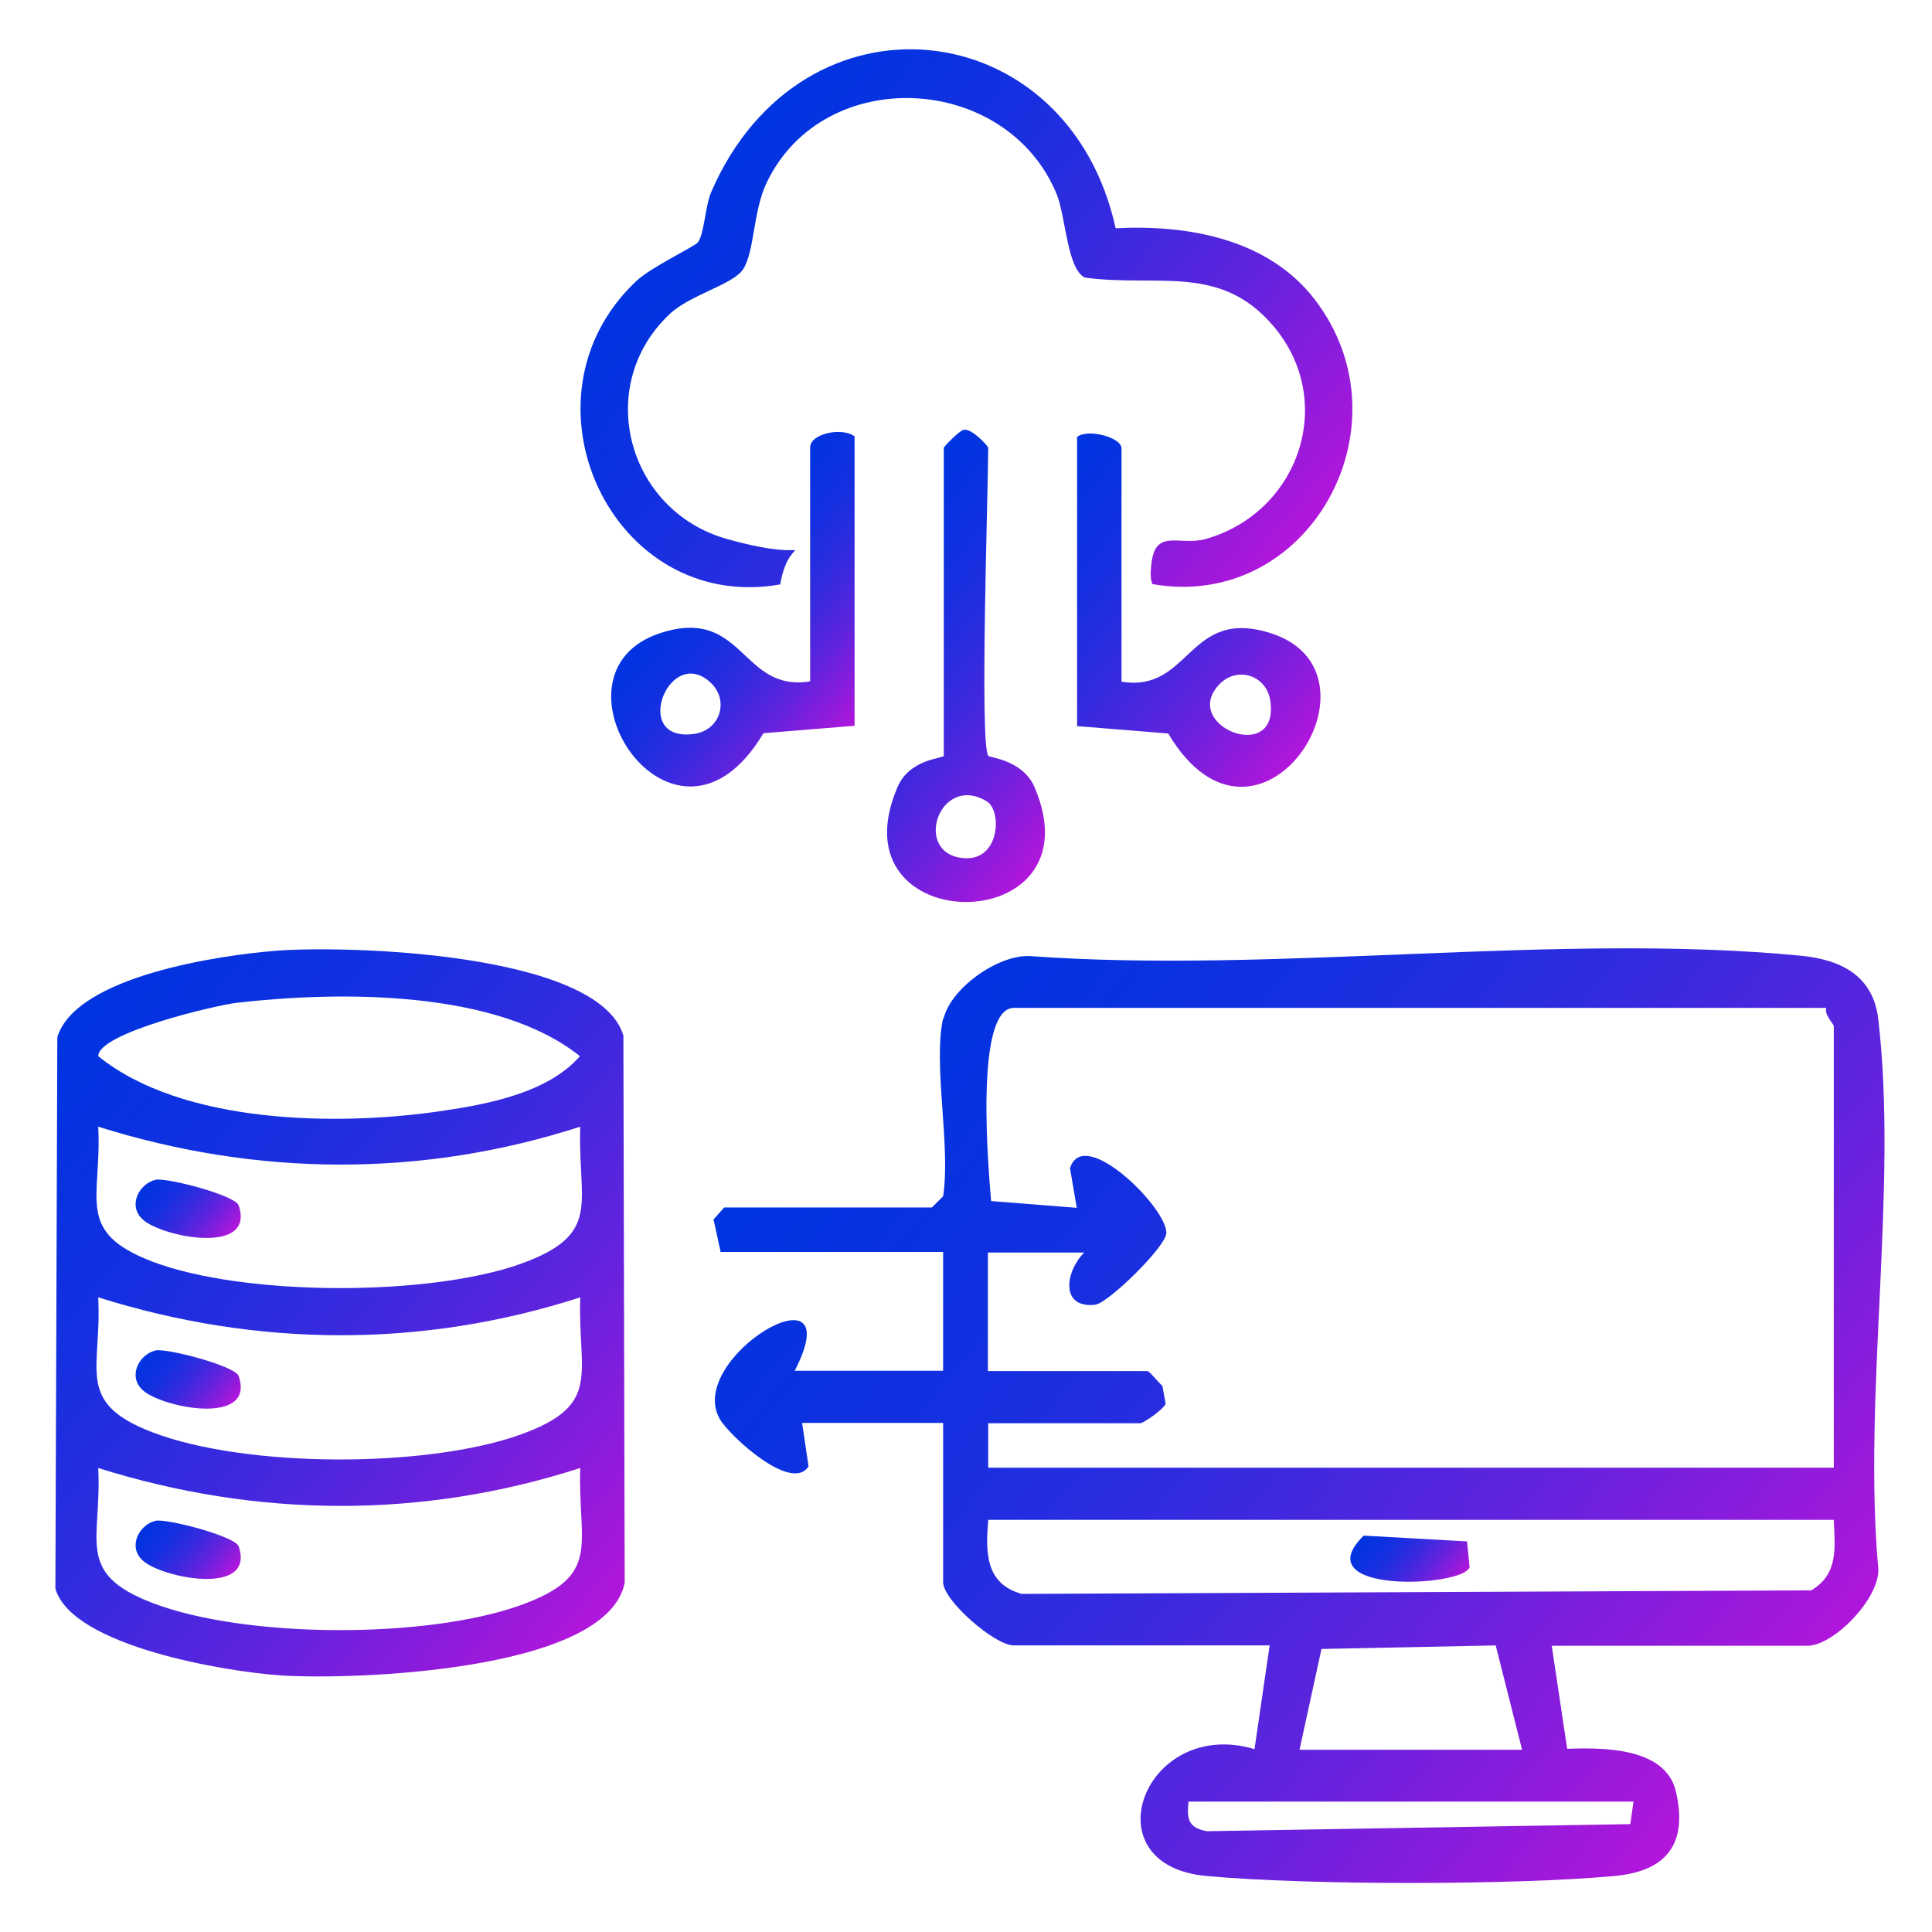 <?xml version="1.0" encoding="UTF-8"?>
<svg xmlns="http://www.w3.org/2000/svg" xmlns:xlink="http://www.w3.org/1999/xlink" id="Layer_1" version="1.1" viewBox="0 0 600 600">
  <defs>
    <style>
      .st0 {
        fill: url(#linear-gradient2);
      }

      .st1 {
        fill: url(#linear-gradient1);
      }

      .st2 {
        fill: url(#linear-gradient9);
      }

      .st3 {
        fill: url(#linear-gradient3);
      }

      .st4 {
        fill: url(#linear-gradient6);
      }

      .st5 {
        fill: url(#linear-gradient8);
      }

      .st6 {
        fill: url(#linear-gradient7);
      }

      .st7 {
        fill: url(#linear-gradient5);
      }

      .st8 {
        fill: url(#linear-gradient4);
      }

      .st9 {
        fill: url(#linear-gradient);
      }
    </style>
    <linearGradient id="linear-gradient" x1="293.5" y1="293.5" x2="564.3" y2="520.6" gradientUnits="userSpaceOnUse">
      <stop offset="0" stop-color="#0034e1"></stop>
      <stop offset=".1" stop-color="#0632e0"></stop>
      <stop offset=".3" stop-color="#182fe0"></stop>
      <stop offset=".5" stop-color="#372adf"></stop>
      <stop offset=".7" stop-color="#6123dd"></stop>
      <stop offset=".9" stop-color="#961adb"></stop>
      <stop offset="1" stop-color="#b216db"></stop>
    </linearGradient>
    <linearGradient id="linear-gradient1" x1="11" y1="328.1" x2="200.4" y2="487.1" xlink:href="#linear-gradient"></linearGradient>
    <linearGradient id="linear-gradient2" x1="217.2" y1="58" x2="380.4" y2="194.9" xlink:href="#linear-gradient"></linearGradient>
    <linearGradient id="linear-gradient3" x1="218.3" y1="174.9" x2="270.8" y2="219" xlink:href="#linear-gradient"></linearGradient>
    <linearGradient id="linear-gradient4" x1="314.6" y1="159.3" x2="403.8" y2="234.2" xlink:href="#linear-gradient"></linearGradient>
    <linearGradient id="linear-gradient5" x1="260.6" y1="177.7" x2="341.7" y2="245.7" xlink:href="#linear-gradient"></linearGradient>
    <linearGradient id="linear-gradient6" x1="426.5" y1="473.2" x2="450.8" y2="493.6" xlink:href="#linear-gradient"></linearGradient>
    <linearGradient id="linear-gradient7" x1="46.6" y1="418.9" x2="70" y2="438.5" xlink:href="#linear-gradient"></linearGradient>
    <linearGradient id="linear-gradient8" x1="46.6" y1="471.9" x2="70" y2="491.5" xlink:href="#linear-gradient"></linearGradient>
    <linearGradient id="linear-gradient9" x1="46.6" y1="365.9" x2="70" y2="385.5" xlink:href="#linear-gradient"></linearGradient>
  </defs>
  <path class="st9" d="M293,316.5c2.1-9.4,16.5-19.8,26.5-19.6,76.8,5.6,164.1-7.4,239.7-.1,12.5,1.2,22.5,6.2,24.1,19.6,6.2,52.6-4.8,116.7,0,170.6.7,9.3-13.9,24.1-21.9,24.1h-79.5l4.8,32c11.4-.4,30.7-.4,33.8,13.4,3.7,16.2-3,24.6-19,26.1-31.4,2.9-95.5,2.9-126.9,0-36.6-3.4-19.2-49.5,15-39.4l4.7-32.2h-79.5c-5.9,0-21.9-14-21.9-19.6v-49.5h-43.8s2,13.5,2,13.5c-5.3,8.3-24.5-9.5-27.5-14.6-11.2-19.1,41.1-49.7,23.2-15.1h46.1v-36.9h-69.1l-2.2-10.1,3.3-3.7h64.5l3.5-3.5c2.4-15.8-3.2-40.8,0-55.3ZM567.2,313h-252.3c-12.4,0-7.9,50.5-7.1,60l26.6,2.1-2.1-12.3c4.2-13.6,30.6,12.8,29.9,20.3-.4,4.3-18,21.6-22.1,22.1-11,1.2-9.2-10.4-3.4-16.2h-29.9s0,36.8,0,36.8h49.5c.7,0,3.5,3.6,4.7,4.6l1,5.5c-.5,1.7-6.9,6.1-7.9,6.1h-47.2v13.8h262.6v-137.1c0-.8-3.1-3.5-2.3-5.8ZM569.5,472h-262.6c-.8,10-1,19.8,10.4,23l245.2-1.1c8.4-5,7.4-13,7-21.8ZM403.6,543.4h69.1l-8.2-32.4-54.1,1.1-6.8,31.2ZM507.3,559.5h-138.2c-.6,5.5,0,8.2,5.8,9.2l131.4-2.2,1-7Z"></path>
  <path class="st1" d="M85.3,295.3c21.9-1.8,100.6.4,108.3,26.3l.4,169.9c-5.3,27.8-85.4,30.3-107,28.8-16.3-1.1-64.5-8.9-69.8-26.9l.6-171.3c5.8-19,50.8-25.5,67.6-26.8ZM73.7,311.4c-6.9.8-43.2,9.4-43.2,16.6,26.2,21.2,74.6,21.8,106.8,17,14.4-2.1,33-5.7,42.8-17-25.9-20.7-74.6-20.2-106.4-16.6ZM180.2,349.9c-49.2,15.9-100.4,15.5-149.7,0,1.2,22.5-7.4,32.6,16.8,41.9,28.4,10.8,85.8,10.9,114.4.7,25.5-9.2,17.7-18.7,18.5-42.6ZM180.2,402.9c-49.2,15.9-100.4,15.5-149.7,0,1.2,22.5-7.4,32.6,16.8,41.9,29,11.1,85.2,11.2,114.4.7,25.5-9.2,17.7-18.7,18.5-42.6ZM180.2,455.9c-49.2,15.9-100.4,15.5-149.7,0,1.2,22.5-7.4,32.6,16.8,41.9,29,11.1,85.2,11.2,114.4.7,25.5-9.2,17.7-18.7,18.5-42.6Z"></path>
  <path class="st0" d="M346.3,70.9c22.4-1.2,47.5,3.2,62,22.1,30.1,39.2-1.9,96.9-50.4,88.4-.7-1.7-.6-3.6-.4-5.4.9-12.4,8.6-6.3,16.9-8.6,29-8.2,40.9-42.7,21.1-66.1-16.6-19.6-36.1-12-58.6-15.1-5.5-2.7-5.9-18.8-8.7-25.8-15.4-37.6-72.1-40.8-90-3.9-4.4,9-3.8,21.5-7.4,27.1-3.1,4.8-16.5,7.9-22.9,14-23.6,22.3-13.1,61.1,17.9,69.8s19.6-4.2,16.5,14.1c-52.3,9.2-83.4-57.8-44.7-94.2,4.7-4.4,17.9-10.6,19.1-12,2-2.5,2.3-11.2,4.1-15.5,28.2-65.4,111-56.2,125.7,11.2Z"></path>
  <path class="st3" d="M265.4,135.6v89.8l-28.3,2.3c-27.8,46.7-70.6-19-31.7-31.2,25.7-8.1,24.7,18.6,46.2,15.1v-72.6c0-4.4,9.9-6.4,13.8-3.5ZM221,212.3c-13-12.9-25.5,18.6-5.3,15.6,7.9-1.2,10.7-10.1,5.3-15.6Z"></path>
  <path class="st8" d="M348.3,211.7c21.5,3.5,20.5-23.2,46.2-15.1,38.9,12.2-3.9,77.9-31.7,31.2l-28.3-2.3v-89.8c3.4-2.7,13.8.2,13.8,3.5v72.6ZM378.9,212.3c-12.9,13,18.6,25.5,15.6,5.3-1.2-7.9-10.1-10.7-15.6-5.3Z"></path>
  <path class="st7" d="M306.9,234.7c.5.7,10.7,1.2,14.4,9.8,20.3,47.5-62.9,47.5-42.6,0,3.8-9,14.4-8.9,14.4-9.8v-95.6c0-.4,4.8-5.3,6.1-5.6,2.4-.7,7.7,5,7.7,5.6,0,12.5-2.7,91.7,0,95.6ZM306.5,248.9c-14.7-9-23.3,16.2-7.3,17.6,11.4,1,12-14.7,7.3-17.6Z"></path>
  <path class="st4" d="M423.5,476.9l32.1,1.8.8,8c-2.1,6.3-51.4,8.4-32.9-9.8Z"></path>
  <path class="st6" d="M48.2,419.4c3.5-.8,24.8,4.8,25.9,7.9,5.4,15.7-23.9,9.9-29.8,4.4-4.7-4.3-1.1-11.1,4-12.3Z"></path>
  <path class="st5" d="M48.2,472.3c3.5-.8,24.8,4.8,25.9,7.9,5.4,15.7-23.9,9.9-29.8,4.4-4.7-4.3-1.1-11.1,4-12.3Z"></path>
  <path class="st2" d="M48.2,366.4c3.5-.8,24.8,4.8,25.9,7.9,5.4,15.7-23.9,9.9-29.8,4.4-4.7-4.3-1.1-11.1,4-12.3Z"></path>
</svg>
